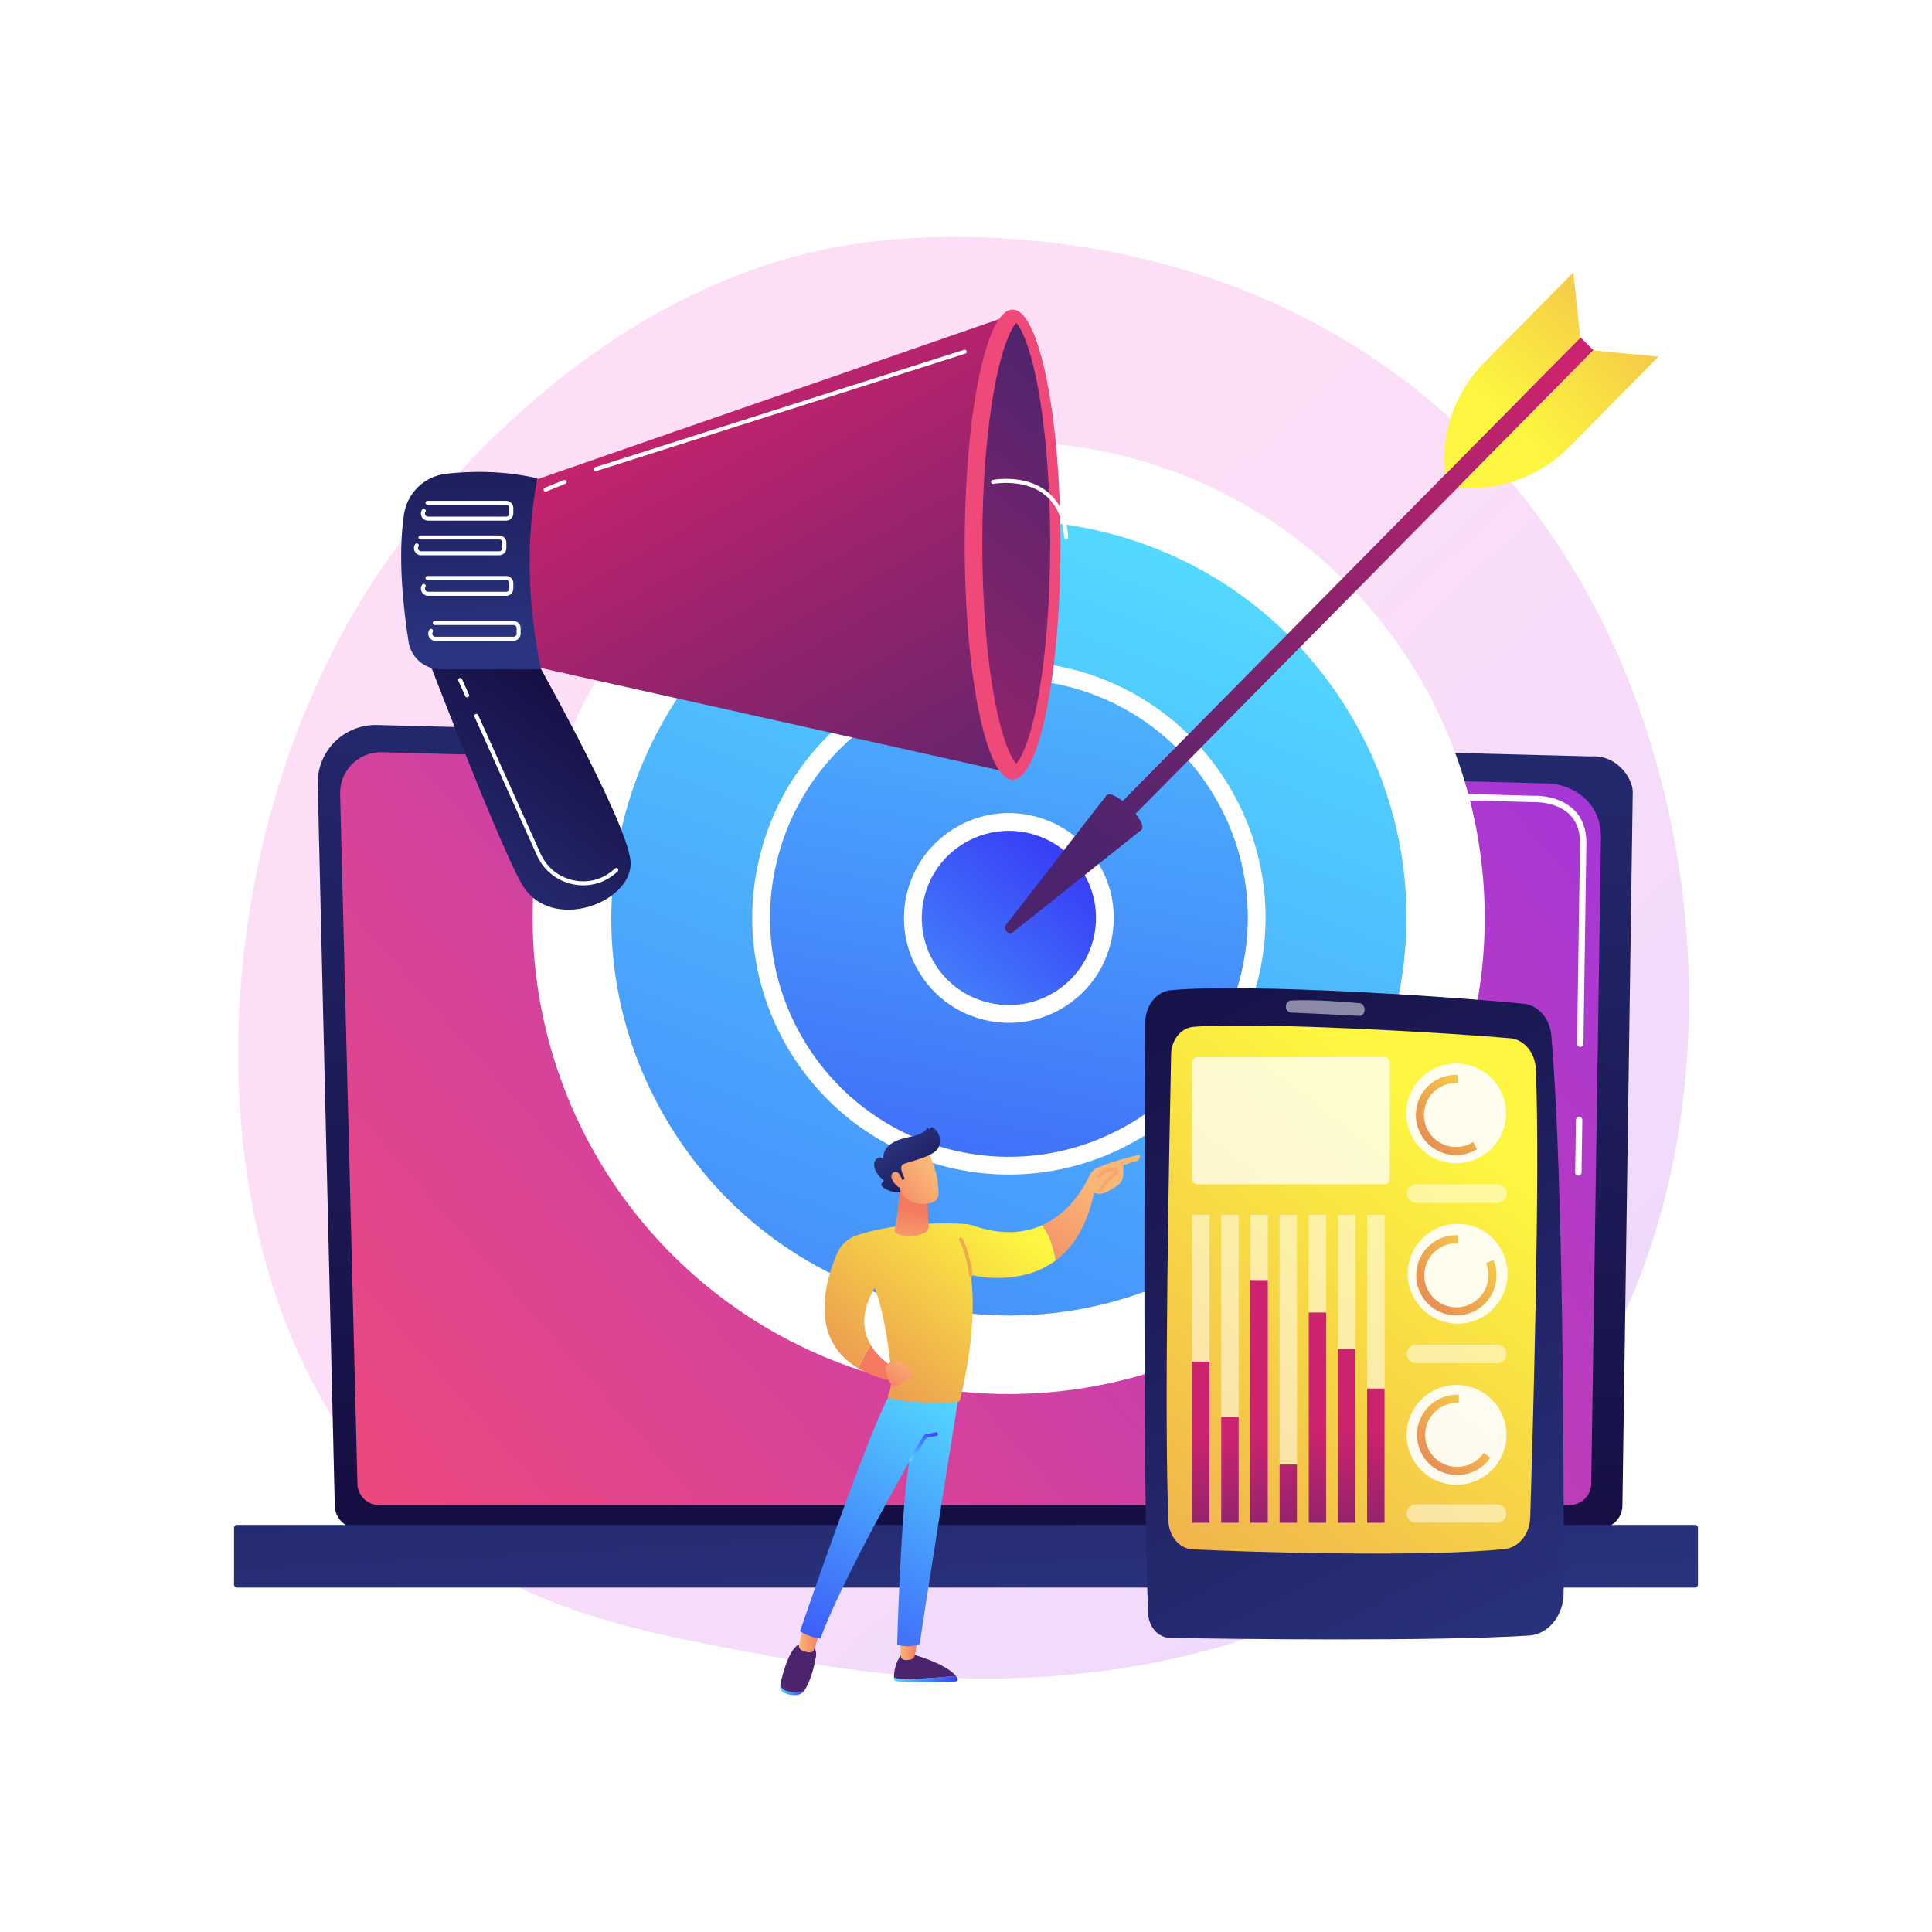 <?xml version="1.0" encoding="utf-8"?>
<svg xmlns="http://www.w3.org/2000/svg" style="enable-background:new 0 0 3710 3710;" version="1.1" viewBox="0 0 3710 3710" x="0px" y="0px">
<g id="Background">
	<g>
		<g>
			<rect height="3710" style="fill:#FFFFFF;" width="3710"/>
		</g>
	</g>
</g>
<g id="Illustration">
	<g>
		<linearGradient gradientUnits="userSpaceOnUse" id="SVGID_1_" x1="3498.106" x2="1533.655" y1="3674.788" y2="1583.598">
			<stop offset="0" style="stop-color:#B37CFF"/>
			<stop offset="1" style="stop-color:#F895E7"/>
		</linearGradient>
		<path d="M2908.281,2835.811c-72.52,74.751-137.407,118.692-187.088,151.864&#xA;			c-484.524,323.521-1038.388,230.275-1209.629,198.403c-276.276-51.421-509.491-87.696-709.865-268.725&#xA;			c-455.309-411.354-433.164-1269.469-85.252-1801.034c41.252-63.028,388.637-577.961,943.7-650.519&#xA;			c13.576-1.775,23.705-2.785,32.578-3.725c85.867-9.091,617.967-57.074,1051.841,306.426&#xA;			c62.107,52.033,162.055,145.888,254.74,289.032C3338.203,1580.931,3339.276,2391.558,2908.281,2835.811z" style="opacity:0.3;fill:url(#SVGID_1_);"/>
		<g>
			
				<linearGradient gradientUnits="userSpaceOnUse" id="SVGID_00000055680645620340343340000002800023831023434894_" x1="1938.138" x2="1825.58" y1="654.837" y2="2957.144">
				<stop offset="0" style="stop-color:#2B3582"/>
				<stop offset="1" style="stop-color:#150E42"/>
			</linearGradient>
			<path d="M642.849,2890.78&#xA;				c0,24.229,19.843,44.052,44.095,44.052h2384.455c24.252,0,44.095-19.823,44.095-44.052l19.841-1370.281&#xA;				c0-24.228-28.545-71.529-80.86-67.975l-2330.352-60.297c-30.429-0.787-59.851,10.925-81.399,32.403&#xA;				c-21.548,21.478-33.339,50.844-32.619,81.245L642.849,2890.78z" style="fill:url(#SVGID_00000055680645620340343340000002800023831023434894_);"/>
			
				<linearGradient gradientUnits="userSpaceOnUse" id="SVGID_00000104690206077287798490000002194055525992547473_" x1="2819.408" x2="765.433" y1="1329.984" y2="3133.327">
				<stop offset="0" style="stop-color:#A737D5"/>
				<stop offset="1" style="stop-color:#EF497A"/>
			</linearGradient>
			<path d="M686.381,2848.517&#xA;				c0,22.943,18.772,41.716,41.716,41.716h2285.798c22.944,0,41.716-18.773,41.716-41.716l18.723-1243.953&#xA;				c-2.205-74.858-67.834-101.763-107.618-100.174l-2233.431-59.919c-21.378-0.573-42.047,7.663-57.188,22.765&#xA;				c-15.141,15.102-23.469,35.771-22.932,57.15L686.381,2848.517z" style="fill:url(#SVGID_00000104690206077287798490000002194055525992547473_);"/>
			<g>
				<path d="M3030.912,2257.552c-0.031,0-0.061,0-0.092,0c-3.377-0.049-6.075-2.825-6.023-6.206l1.48-100.882&#xA;					c0.049-3.344,2.777-6.023,6.108-6.023c0.031,0,0.061,0,0.092,0c3.378,0.049,6.075,2.825,6.023,6.206l-1.48,100.882&#xA;					C3036.972,2254.874,3034.244,2257.552,3030.912,2257.552z" style="fill:#FFFFFF;"/>
				<path d="M3034.543,2010.338c-0.031,0-0.061,0-0.092,0c-3.378-0.049-6.075-2.831-6.023-6.206&#xA;					l5.672-386.382c-0.107-22.951-7.073-41.276-20.708-54.341c-25.452-24.385-65.862-23.14-67.564-23.06l-713.854-19.143&#xA;					c-3.375-0.085-6.038-2.899-5.947-6.273c0.088-3.375,2.682-6.249,6.276-5.944l713.429,19.143&#xA;					c4.439-0.262,47.463-1.007,76.116,26.447c16.119,15.445,24.354,36.723,24.476,63.231l-5.675,386.504&#xA;					C3040.603,2007.659,3037.875,2010.338,3034.543,2010.338z" style="fill:#FFFFFF;"/>
			</g>
			
				<linearGradient gradientUnits="userSpaceOnUse" id="SVGID_00000125579265064127177830000011759628123675614123_" x1="1866.52" x2="1794.509" y1="3195.737" y2="1899.535">
				<stop offset="0" style="stop-color:#2B3582"/>
				<stop offset="1" style="stop-color:#150E42"/>
			</linearGradient>
			<path d="M455.065,3048.582h2799.87&#xA;				c3.11,0,5.654-2.544,5.654-5.654v-109.09c0-3.109-2.544-5.654-5.654-5.654H455.065c-3.109,0-5.654,2.544-5.654,5.654v109.09&#xA;				C449.411,3046.038,451.955,3048.582,455.065,3048.582z" style="fill:url(#SVGID_00000125579265064127177830000011759628123675614123_);"/>
		</g>
		<g>
			<g>
				
					<ellipse cx="1937.341" cy="1762.725" rx="914.284" ry="914.285" style="fill:#FFFFFF;" transform="matrix(0.707 -0.707 0.707 0.707 -679.001 1886.197)"/>
				<g>
					
						<linearGradient gradientUnits="userSpaceOnUse" id="SVGID_00000068669943473011087600000009004142098804882872_" x1="2211.76" x2="1024.909" y1="1059.33" y2="4101.486">
						<stop offset="0" style="stop-color:#53D8FF"/>
						<stop offset="1" style="stop-color:#3840F7"/>
					</linearGradient>
					
						<circle cx="1937.341" cy="1762.726" r="780.307" style="fill:url(#SVGID_00000068669943473011087600000009004142098804882872_);"/>
					<path d="M1938.929,2560.359c-56.651,0-113.697-6.065-170.386-18.345&#xA;						c-208.155-45.089-386.293-168.536-501.599-347.607c-115.307-179.071-153.978-392.326-108.891-600.479&#xA;						c45.087-208.157,168.536-386.295,347.607-501.602c179.071-115.304,392.328-153.978,600.479-108.889&#xA;						c208.155,45.089,386.293,168.536,501.599,347.607c115.307,179.067,153.978,392.323,108.891,600.48&#xA;						c-45.087,208.156-168.536,386.295-347.607,501.602C2238.721,2517.029,2090.296,2560.359,1938.929,2560.359z M1935.822,999.21&#xA;						c-144.906,0-286.959,41.469-411.699,121.792c-171.411,110.375-289.579,280.893-332.738,480.146&#xA;						c-43.159,199.251-6.142,403.384,104.233,574.794c110.375,171.41,280.893,289.582,480.145,332.74&#xA;						c199.252,43.154,403.385,6.141,574.796-104.233c171.41-110.375,289.579-280.892,332.738-480.146&#xA;						c43.159-199.251,6.142-403.384-104.233-574.794c-110.373-171.411-280.893-289.582-480.145-332.739&#xA;						C2044.667,1005.019,1990.038,999.21,1935.822,999.21z" style="fill:#FFFFFF;"/>
				</g>
				<g>
					
						<linearGradient gradientUnits="userSpaceOnUse" id="SVGID_00000016058801796735517100000001135776760422519726_" x1="2119.21" x2="1723.592" y1="796.94" y2="2897.805">
						<stop offset="0" style="stop-color:#53D8FF"/>
						<stop offset="1" style="stop-color:#3840F7"/>
					</linearGradient>
					
						<circle cx="1937.341" cy="1762.725" r="475.712" style="fill:url(#SVGID_00000016058801796735517100000001135776760422519726_);"/>
					<path d="M1937.437,2255.547c-34.451,0-69.404-3.64-104.413-11.224&#xA;						c-265.552-57.522-434.799-320.363-377.279-585.915c27.863-128.639,104.153-238.728,214.819-309.985&#xA;						c110.664-71.261,242.453-95.151,371.094-67.294c128.638,27.864,238.726,104.153,309.985,214.818&#xA;						c71.259,110.664,95.157,242.458,67.294,371.097l0,0C2369,2097.585,2164.301,2255.547,1937.437,2255.547z M1936.426,1303.91&#xA;						c-87.078,0-172.44,24.919-247.399,73.186c-103.006,66.328-174.015,168.796-199.95,288.533&#xA;						c-53.539,247.174,103.993,491.82,351.167,545.362c247.179,53.532,491.823-103.997,545.36-351.167l16.666,3.61l-16.666-3.61&#xA;						c25.935-119.737,3.69-242.405-62.636-345.412c-66.326-103.004-168.796-174.015-288.531-199.95&#xA;						C2001.836,1307.4,1969.005,1303.91,1936.426,1303.91z" style="fill:#FFFFFF;"/>
				</g>
				<g>
					
						<linearGradient gradientUnits="userSpaceOnUse" id="SVGID_00000080172852926599039950000018111062939707674553_" x1="1511.579" x2="2034.437" y1="2266.235" y2="1647.899">
						<stop offset="0" style="stop-color:#53D8FF"/>
						<stop offset="1" style="stop-color:#3840F7"/>
					</linearGradient>
					
						<circle cx="1937.341" cy="1762.725" r="184.305" style="fill:url(#SVGID_00000080172852926599039950000018111062939707674553_);"/>
					<path d="M1937.743,1964.153c-14.306,0-28.713-1.532-43.029-4.633&#xA;						c-52.565-11.387-97.55-42.561-126.67-87.78c-29.117-45.222-38.883-99.074-27.497-151.64&#xA;						c11.385-52.566,42.56-97.552,87.78-126.671c45.221-29.119,99.072-38.884,151.64-27.497&#xA;						c52.564,11.387,97.55,42.561,126.669,87.78c29.117,45.222,38.883,99.074,27.497,151.64&#xA;						c-11.385,52.566-42.561,97.552-87.782,126.671C2013.448,1953.212,1975.968,1964.153,1937.743,1964.153z M1937.007,1595.417&#xA;						c-31.754,0-62.881,9.086-90.215,26.688c-37.562,24.187-63.455,61.552-72.913,105.216c-9.457,43.66-1.346,88.393,22.839,125.955&#xA;						c24.187,37.562,61.554,63.454,105.216,72.913c43.667,9.459,88.395,1.346,125.955-22.841&#xA;						c37.561-24.187,63.456-61.552,72.913-105.216l0,0c9.457-43.66,1.346-88.393-22.839-125.955&#xA;						c-24.186-37.562-61.554-63.454-105.215-72.913C1960.859,1596.689,1948.887,1595.417,1937.007,1595.417z" style="fill:#FFFFFF;"/>
				</g>
			</g>
			<g>
				
					<linearGradient gradientTransform="matrix(0.976 -0.218 0.218 0.976 414.819 -66.693)" gradientUnits="userSpaceOnUse" id="SVGID_00000079485111936137845380000015111948822727859131_" x1="2308.732" x2="1296.311" y1="1306.827" y2="2052.501">
					<stop offset="0" style="stop-color:#CB236D"/>
					<stop offset="1" style="stop-color:#4C246D"/>
				</linearGradient>
				<polygon points="3034.989,648.02 &#xA;					3059.783,672.506 2132.53,1611.405 2107.735,1586.919" style="fill:url(#SVGID_00000079485111936137845380000015111948822727859131_);"/>
				
					<linearGradient gradientTransform="matrix(0.976 -0.218 0.218 0.976 414.819 -66.693)" gradientUnits="userSpaceOnUse" id="SVGID_00000183943118840208122350000016750186718436023714_" x1="2286.224" x2="1273.804" y1="1276.268" y2="2021.941">
					<stop offset="0" style="stop-color:#CB236D"/>
					<stop offset="1" style="stop-color:#4C246D"/>
				</linearGradient>
				<path d="M2124.816,1527.355&#xA;					c14.048-14.225,81.107,52.003,67.059,66.227l-245.964,195.862c-9.087,7.236-20.994-4.523-13.871-13.7L2124.816,1527.355z" style="fill:url(#SVGID_00000183943118840208122350000016750186718436023714_);"/>
				
					<linearGradient gradientTransform="matrix(-0.712 -0.703 0.703 -0.712 132.318 4193.967)" gradientUnits="userSpaceOnUse" id="SVGID_00000152260353237847520640000013138222765347454610_" x1="353.88" x2="237.737" y1="4355.264" y2="5601.166">
					<stop offset="0" style="stop-color:#FDF53F"/>
					<stop offset="1" style="stop-color:#D93C65"/>
				</linearGradient>
				<path d="M3059.254,673.042l125.606,11.693&#xA;					l-171.25,173.401c-56.109,56.813-134.742,85.464-214.248,78.062l0,0L3059.254,673.042z" style="fill:url(#SVGID_00000152260353237847520640000013138222765347454610_);"/>
				
					<linearGradient gradientTransform="matrix(0.712 0.703 0.703 -0.712 -360.56 3707.516)" gradientUnits="userSpaceOnUse" id="SVGID_00000064345252846554225030000001046287155548117632_" x1="228.271" x2="112.129" y1="4355.498" y2="5601.392">
					<stop offset="0" style="stop-color:#FDF53F"/>
					<stop offset="1" style="stop-color:#D93C65"/>
				</linearGradient>
				<path d="M3034.459,648.556l-13.26-125.45&#xA;					l-171.25,173.401c-56.109,56.813-83.775,135.798-75.382,215.205l0,0L3034.459,648.556z" style="fill:url(#SVGID_00000064345252846554225030000001046287155548117632_);"/>
			</g>
		</g>
		<g>
			<g>
				
					<linearGradient gradientUnits="userSpaceOnUse" id="SVGID_00000064317402670208228370000008301782222683740803_" x1="772.849" x2="1101.964" y1="1763.236" y2="1321.742">
					<stop offset="0" style="stop-color:#2B3582"/>
					<stop offset="1" style="stop-color:#150E42"/>
				</linearGradient>
				<path d="M803.946,1218.057&#xA;					c0,0,150.617,397.225,198.202,479.859c55.237,95.922,216.558,34.798,208.531-45.478s-196.507-412.084-196.507-412.084&#xA;					L803.946,1218.057z" style="fill:url(#SVGID_00000064317402670208228370000008301782222683740803_);"/>
				
					<linearGradient gradientUnits="userSpaceOnUse" id="SVGID_00000034071611500322347440000014886568786508266640_" x1="1327.114" x2="1926.176" y1="695.562" y2="1762.507">
					<stop offset="0" style="stop-color:#CB236D"/>
					<stop offset="1" style="stop-color:#4C246D"/>
				</linearGradient>
				<polygon points="1007.456,928.699 &#xA;					1943.594,604.125 1933.763,1482.473 981.873,1270.083" style="fill:url(#SVGID_00000034071611500322347440000014886568786508266640_);"/>
				
					<linearGradient gradientUnits="userSpaceOnUse" id="SVGID_00000090976825965777804770000012933234892083076240_" x1="3259.942" x2="2599.756" y1="580.195" y2="813.89">
					<stop offset="0" style="stop-color:#A737D5"/>
					<stop offset="1" style="stop-color:#EF497A"/>
				</linearGradient>
				
					<ellipse cx="1944.476" cy="1045.848" rx="91.972" ry="451.389" style="fill:url(#SVGID_00000090976825965777804770000012933234892083076240_);"/>
				
					<linearGradient gradientUnits="userSpaceOnUse" id="SVGID_00000039839779606386361830000015479331225534428325_" x1="1355.834" x2="2175.028" y1="1787.072" y2="764.118">
					<stop offset="0" style="stop-color:#CB236D"/>
					<stop offset="1" style="stop-color:#4C246D"/>
				</linearGradient>
				<path d="M1951.457,1466.368&#xA;					c-8.312-8.455-26.422-41.068-41.946-125.404c-15.005-81.502-23.267-187.215-23.267-297.665&#xA;					c0-110.451,8.262-216.163,23.267-297.665c15.525-84.337,33.634-116.95,41.946-125.405c8.313,8.455,26.422,41.069,41.946,125.405&#xA;					c15.005,81.502,23.268,187.214,23.268,297.665c0,110.45-8.263,216.163-23.268,297.665&#xA;					C1977.879,1425.3,1959.769,1457.913,1951.457,1466.368z" style="fill:url(#SVGID_00000039839779606386361830000015479331225534428325_);"/>
				<g>
					<defs>
						<path d="M1951.457,1466.368&#xA;							c-8.312-8.455-26.422-41.068-41.946-125.404c-15.005-81.502-23.267-187.215-23.267-297.665&#xA;							c0-110.451,8.262-216.163,23.267-297.665c15.525-84.337,33.634-116.95,41.946-125.405&#xA;							c8.313,8.455,26.422,41.069,41.946,125.405c15.005,81.502,133.405,187.214,133.405,297.665&#xA;							c0,110.45-118.4,216.163-133.405,297.665C1977.879,1425.3,1959.769,1457.913,1951.457,1466.368z" id="SVGID_00000076587610008985273950000010228814385030699921_"/>
					</defs>
					<clipPath id="SVGID_00000036230895781110965270000018347635788608372919_">
						
					</clipPath>
					
						<linearGradient gradientUnits="userSpaceOnUse" id="SVGID_00000075849355651857208140000002650959556624578473_" x1="2162.328" x2="1675.513" y1="911.922" y2="1196.221">
						<stop offset="0" style="stop-color:#2B3582"/>
						<stop offset="1" style="stop-color:#150E42"/>
					</linearGradient>
					
						<path d="M2069.34,1039.938c0,76.696-41.316,138.871-123.09,138.871c-81.774,0-148.065-62.175-148.065-138.871&#xA;						c0-76.696,66.291-138.87,148.065-138.87C2028.024,901.067,2069.34,963.242,2069.34,1039.938z" style="clip-path:url(#SVGID_00000036230895781110965270000018347635788608372919_);fill:url(#SVGID_00000075849355651857208140000002650959556624578473_);"/>
				</g>
				
					<linearGradient gradientUnits="userSpaceOnUse" id="SVGID_00000114038637818991586030000016238210867625080991_" x1="911.445" x2="887.363" y1="1260.319" y2="654.265">
					<stop offset="0" style="stop-color:#2B3582"/>
					<stop offset="1" style="stop-color:#150E42"/>
				</linearGradient>
				<path d="M856.472,909.818&#xA;					c44.038-5.114,107.186-6.955,175.464,8.682c-22.495,117.508-19.1,239.986,6.916,366.808l-192.579,0&#xA;					c-30.704,0-56.885-22.302-61.673-52.63c-9.598-60.791-21.331-162.966-8.82-245.028&#xA;					C782.059,946.467,815.09,914.623,856.472,909.818z" style="fill:url(#SVGID_00000114038637818991586030000016238210867625080991_);"/>
				<path d="M972.048,999.815H822.006c-5.093,0-9.586-2.67-12.02-7.144&#xA;					c-2.433-4.474-2.234-9.698,0.533-13.973c1.158-1.788,3.547-2.291,5.335-1.143c1.789,1.158,2.301,3.547,1.143,5.338&#xA;					c-1.206,1.864-1.292,4.14-0.232,6.091c1.061,1.949,3.022,3.115,5.242,3.115h150.042c3.29,0,5.967-2.675,5.967-5.966v-10.678&#xA;					c0-3.291-2.676-5.966-5.967-5.966H820.893c-2.131,0-3.858-1.728-3.858-3.858c0-2.13,1.727-3.858,3.858-3.858h151.155&#xA;					c7.545,0,13.683,6.139,13.683,13.682v10.678C985.731,993.676,979.593,999.815,972.048,999.815z" style="fill:#FFFFFF;"/>
				<path d="M958.669,1066.265H808.627c-5.093,0-9.587-2.67-12.021-7.143&#xA;					c-2.433-4.474-2.234-9.698,0.533-13.973c1.158-1.786,3.548-2.291,5.335-1.143c1.788,1.158,2.301,3.547,1.143,5.338&#xA;					c-1.206,1.864-1.292,4.14-0.232,6.091c1.061,1.949,3.022,3.115,5.242,3.115h150.042c3.29,0,5.967-2.675,5.967-5.965v-10.675&#xA;					c0-3.291-2.677-5.968-5.967-5.968H807.514c-2.131,0-3.858-1.728-3.858-3.858c0-2.13,1.727-3.858,3.858-3.858h151.155&#xA;					c7.545,0,13.683,6.139,13.683,13.684v10.675C972.352,1060.126,966.214,1066.265,958.669,1066.265z" style="fill:#FFFFFF;"/>
				<path d="M1143.483,904.925c-1.635,0-3.152-1.047-3.675-2.688c-0.647-2.032,0.476-4.2,2.505-4.848&#xA;					l709.02-225.623c2.029-0.645,4.2,0.477,4.846,2.507c0.647,2.032-0.476,4.2-2.505,4.848l-709.02,225.623&#xA;					C1144.266,904.867,1143.871,904.925,1143.483,904.925z" style="fill:#FFFFFF;"/>
				<path d="M1047.604,944.12c-1.521,0-2.961-0.904-3.573-2.399c-0.806-1.972,0.139-4.225,2.112-5.031&#xA;					l36.491-14.915c1.97-0.811,4.225,0.141,5.031,2.112s-0.139,4.225-2.112,5.031l-36.491,14.915&#xA;					C1048.585,944.029,1048.09,944.12,1047.604,944.12z" style="fill:#FFFFFF;"/>
				<path d="M972.048,1144.089H822.006c-5.093,0-9.585-2.67-12.019-7.144&#xA;					c-2.434-4.474-2.236-9.698,0.531-13.973c1.158-1.791,3.547-2.296,5.335-1.145c1.789,1.158,2.301,3.547,1.143,5.335&#xA;					c-1.207,1.866-1.294,4.145-0.231,6.096c1.061,1.949,3.02,3.115,5.241,3.115h150.042c3.29,0,5.967-2.678,5.967-5.968v-10.675&#xA;					c0-3.291-2.676-5.966-5.967-5.966H820.893c-2.131,0-3.858-1.728-3.858-3.858c0-2.13,1.727-3.858,3.858-3.858h151.155&#xA;					c7.545,0,13.683,6.139,13.683,13.682v10.675C985.731,1137.95,979.593,1144.089,972.048,1144.089z" style="fill:#FFFFFF;"/>
				<path d="M986.096,1230.471H836.055c-5.093,0-9.585-2.67-12.019-7.144&#xA;					c-2.434-4.473-2.235-9.698,0.531-13.973c1.159-1.791,3.548-2.296,5.335-1.145c1.788,1.158,2.301,3.547,1.143,5.335&#xA;					c-1.207,1.866-1.294,4.145-0.231,6.096c1.061,1.949,3.021,3.115,5.241,3.115h150.042c3.291,0,5.967-2.675,5.967-5.966v-10.678&#xA;					c0-3.291-2.677-5.966-5.967-5.966H834.942c-2.131,0-3.858-1.728-3.858-3.858c0-2.13,1.727-3.858,3.858-3.858h151.155&#xA;					c7.546,0,13.684,6.139,13.684,13.682v10.678C999.78,1224.332,993.642,1230.471,986.096,1230.471z" style="fill:#FFFFFF;"/>
				<path d="M1120.103,1700.13c-6.914,0-13.902-0.746-20.873-2.266&#xA;					c-30.505-6.646-55.339-26.761-68.135-55.187L911.22,1376.361c-0.875-1.942-0.009-4.225,1.934-5.102&#xA;					c1.943-0.876,4.227-0.005,5.102,1.937l119.875,266.315c11.782,26.171,34.651,44.693,62.742,50.812&#xA;					c27.609,6.021,55.545-1.125,76.652-19.597c1.132-0.99,2.268-2.007,3.41-3.049c1.573-1.437,4.013-1.329,5.451,0.246&#xA;					c1.437,1.572,1.327,4.014-0.246,5.451c-1.184,1.083-2.361,2.135-3.534,3.16&#xA;					C1164.973,1691.961,1142.961,1700.13,1120.103,1700.13z" style="fill:#FFFFFF;"/>
				<path d="M897.016,1339.259c-1.472,0-2.877-0.847-3.52-2.273l-13.373-29.71&#xA;					c-0.876-1.942-0.009-4.225,1.934-5.102c1.942-0.874,4.228-0.005,5.102,1.934l13.373,29.708c0.876,1.944,0.009,4.227-1.934,5.104&#xA;					C898.083,1339.151,897.544,1339.259,897.016,1339.259z" style="fill:#FFFFFF;"/>
				<path d="M2047.42,1035.94c-2.007,0-3.7-1.552-3.844-3.584c-2.666-37.58-15.692-65.597-38.714-83.272&#xA;					c-39.813-30.567-96.621-20.062-97.192-19.949c-2.104,0.399-4.114-0.965-4.518-3.057c-0.404-2.092,0.966-4.117,3.058-4.519&#xA;					c2.462-0.475,60.814-11.25,103.351,21.403c24.848,19.077,38.882,48.971,41.71,88.846c0.151,2.125-1.449,3.971-3.576,4.122&#xA;					C2047.604,1035.937,2047.512,1035.94,2047.42,1035.94z" style="fill:#FFFFFF;"/>
			</g>
		</g>
		<g>
			<g>
				
					<linearGradient gradientTransform="matrix(1 -0.015 0.015 1 -44.334 10.135)" gradientUnits="userSpaceOnUse" id="SVGID_00000042719330761913543680000018346094959408279199_" x1="2972.697" x2="2206.831" y1="3329.877" y2="1780.741">
					<stop offset="0" style="stop-color:#2B3582"/>
					<stop offset="1" style="stop-color:#150E42"/>
				</linearGradient>
				<path d="M2199.145,1963.698&#xA;					c-1.236,200.055-4.627,890.106,5.604,1134.467c1.084,25.888,19.142,46.409,41.292,46.924&#xA;					c109.554,2.548,511.097,7.148,690.055-4.329c37.275-2.392,66.406-38.184,66.525-81.861&#xA;					c0.572-209.973-0.08-800.511-23.654-1070.687c-2.826-32.372-24.955-57.852-52.665-60.673&#xA;					c-119.449-12.165-523.073-40.226-677.62-26.158C2220.812,1903.918,2199.348,1930.984,2199.145,1963.698z" style="fill:url(#SVGID_00000042719330761913543680000018346094959408279199_);"/>
				
					<linearGradient gradientTransform="matrix(1 -0.015 0.015 1 -44.334 10.135)" gradientUnits="userSpaceOnUse" id="SVGID_00000096748883947554073110000006190983020414743710_" x1="2811.05" x2="1152.99" y1="2230.633" y2="4351.701">
					<stop offset="0" style="stop-color:#FDF53F"/>
					<stop offset="1" style="stop-color:#D93C65"/>
				</linearGradient>
				<path d="M2248.92,2024.324&#xA;					c-3.47,161.51-13.999,698.804-5.12,897.293c1.298,29.011,21.205,52.187,46.014,53.511&#xA;					c102.144,5.455,450.51,15.633,599.966-0.635c26.912-2.929,47.677-28.743,48.657-60.348&#xA;					c5.114-164.798,19.385-665.161,10.782-861.428c-1.372-31.31-22.497-56.58-49.222-58.982&#xA;					c-110.566-9.938-480.911-31.975-607.972-21.947C2268.174,1973.669,2249.522,1996.362,2248.92,2024.324z" style="fill:url(#SVGID_00000096748883947554073110000006190983020414743710_);"/>
				<path d="M2469.34,1933.022L2469.34,1933.022c0.092,6.137,4.256,11.137,9.5,11.379&#xA;					c25.885,1.197,98.802,4.585,131.394,6.308c6.426,0.339,11.363-6.488,10.034-13.855l-0.227-1.257&#xA;					c-0.905-5.029-4.536-8.768-8.913-9.17c-22.043-2.03-88.547-7.574-132.517-5.077&#xA;					C2473.327,1921.65,2469.247,1926.835,2469.34,1933.022z" style="opacity:0.5;fill:#FFFFFF;"/>
			</g>
			<g>
				<g>
					<g style="opacity:0.53;">
						<rect height="591.503" style="fill:#FFFFFF;" width="33.535" x="2289.02" y="2332.741"/>
						<rect height="591.503" style="fill:#FFFFFF;" width="33.535" x="2345.054" y="2332.741"/>
						<rect height="591.503" style="fill:#FFFFFF;" width="33.535" x="2401.088" y="2332.741"/>
						<rect height="591.503" style="fill:#FFFFFF;" width="33.535" x="2457.123" y="2332.741"/>
						<rect height="591.503" style="fill:#FFFFFF;" width="33.535" x="2513.157" y="2332.741"/>
						<rect height="591.503" style="fill:#FFFFFF;" width="33.535" x="2569.191" y="2332.741"/>
						<rect height="591.503" style="fill:#FFFFFF;" width="33.535" x="2625.226" y="2332.741"/>
					</g>
					
						<linearGradient gradientUnits="userSpaceOnUse" id="SVGID_00000150094353215794621360000001468908059838100113_" x1="2305.681" x2="2309.489" y1="2758.478" y2="3150.671">
						<stop offset="0" style="stop-color:#CB236D"/>
						<stop offset="1" style="stop-color:#4C246D"/>
					</linearGradient>
					
						<rect height="309.556" style="fill:url(#SVGID_00000150094353215794621360000001468908059838100113_);" width="33.535" x="2289.02" y="2614.688"/>
					
						<linearGradient gradientUnits="userSpaceOnUse" id="SVGID_00000174581852005471548780000001347999656493883289_" x1="2361.189" x2="2364.995" y1="2757.499" y2="3149.483">
						<stop offset="0" style="stop-color:#CB236D"/>
						<stop offset="1" style="stop-color:#4C246D"/>
					</linearGradient>
					
						<rect height="203.167" style="fill:url(#SVGID_00000174581852005471548780000001347999656493883289_);" width="33.535" x="2345.054" y="2721.077"/>
					
						<linearGradient gradientUnits="userSpaceOnUse" id="SVGID_00000150819174905541627000000009654190577221944753_" x1="2418.488" x2="2422.297" y1="2756.266" y2="3148.595">
						<stop offset="0" style="stop-color:#CB236D"/>
						<stop offset="1" style="stop-color:#4C246D"/>
					</linearGradient>
					
						<rect height="466.101" style="fill:url(#SVGID_00000150819174905541627000000009654190577221944753_);" width="33.535" x="2401.088" y="2458.143"/>
					
						<linearGradient gradientUnits="userSpaceOnUse" id="SVGID_00000045587827246743036190000004852125108516228491_" x1="2472.796" x2="2476.598" y1="2755.571" y2="3147.059">
						<stop offset="0" style="stop-color:#CB236D"/>
						<stop offset="1" style="stop-color:#4C246D"/>
					</linearGradient>
					
						<rect height="111.975" style="fill:url(#SVGID_00000045587827246743036190000004852125108516228491_);" width="33.535" x="2457.123" y="2812.269"/>
					
						<linearGradient gradientUnits="userSpaceOnUse" id="SVGID_00000080189069166173950960000005973190088285586843_" x1="2530.234" x2="2534.043" y1="2754.138" y2="3146.426">
						<stop offset="0" style="stop-color:#CB236D"/>
						<stop offset="1" style="stop-color:#4C246D"/>
					</linearGradient>
					
						<rect height="403.787" style="fill:url(#SVGID_00000080189069166173950960000005973190088285586843_);" width="33.535" x="2513.157" y="2520.457"/>
					
						<linearGradient gradientUnits="userSpaceOnUse" id="SVGID_00000109005323305980605630000002849327132184546463_" x1="2585.918" x2="2589.727" y1="2753.096" y2="3145.319">
						<stop offset="0" style="stop-color:#CB236D"/>
						<stop offset="1" style="stop-color:#4C246D"/>
					</linearGradient>
					
						<rect height="333.874" style="fill:url(#SVGID_00000109005323305980605630000002849327132184546463_);" width="33.535" x="2569.191" y="2590.37"/>
					
						<linearGradient gradientUnits="userSpaceOnUse" id="SVGID_00000065791325214017447780000015869020661478930876_" x1="2641.574" x2="2645.381" y1="2752.074" y2="3144.189">
						<stop offset="0" style="stop-color:#CB236D"/>
						<stop offset="1" style="stop-color:#4C246D"/>
					</linearGradient>
					
						<rect height="257.881" style="fill:url(#SVGID_00000065791325214017447780000015869020661478930876_);" width="33.535" x="2625.226" y="2666.363"/>
				</g>
				<g>
					<g>
						
							<ellipse cx="2796.621" cy="2445.843" rx="95.807" ry="95.807" style="opacity:0.91;fill:#FFFFFF;" transform="matrix(0.083 -0.997 0.997 0.083 128.445 5031.2)"/>
						
							<linearGradient gradientUnits="userSpaceOnUse" id="SVGID_00000057857635269243537400000004342953932877941691_" x1="2927.095" x2="2593.065" y1="2325.155" y2="2642.159">
							<stop offset="0" style="stop-color:#FDF53F"/>
							<stop offset="1" style="stop-color:#D93C65"/>
						</linearGradient>
						<path d="M2853.549,2425.594&#xA;							c2.965,7.211,4.612,15.104,4.612,23.384c0,33.988-27.552,61.54-61.54,61.54c-33.988,0-61.54-27.552-61.54-61.54&#xA;							c0-33.987,27.552-61.54,61.54-61.54c1.041,0,2.076,0.028,3.104,0.078v-15.6c-1.03-0.041-2.064-0.067-3.104-0.067&#xA;							c-42.597,0-77.128,34.531-77.128,77.128c0,42.597,34.531,77.128,77.128,77.128c42.597,0,77.128-34.531,77.128-77.128&#xA;							c0-10.489-2.097-20.486-5.889-29.602L2853.549,2425.594z" style="fill:url(#SVGID_00000057857635269243537400000004342953932877941691_);"/>
						<path d="M2875.368,2582.233h-156.126c-9.8,0-17.744,7.945-17.744,17.744&#xA;							c0,9.8,7.944,17.743,17.744,17.743h156.126c9.799,0,17.744-7.944,17.744-17.743&#xA;							C2893.113,2590.178,2885.167,2582.233,2875.368,2582.233z" style="opacity:0.5;fill:#FFFFFF;"/>
					</g>
					<g>
						<circle cx="2796.21" cy="2137.911" r="95.807" style="opacity:0.91;fill:#FFFFFF;"/>
						
							<linearGradient gradientUnits="userSpaceOnUse" id="SVGID_00000079448160718610290490000001739081778546496675_" x1="2904.968" x2="2608.448" y1="2036.499" y2="2317.906">
							<stop offset="0" style="stop-color:#FDF53F"/>
							<stop offset="1" style="stop-color:#D93C65"/>
						</linearGradient>
						<path d="M2828.778,2193.113&#xA;							c-9.494,5.992-20.733,9.473-32.79,9.473c-33.987,0-61.539-27.552-61.539-61.54c0-33.987,27.552-61.54,61.539-61.54&#xA;							c1.041,0,2.076,0.028,3.104,0.079v-15.6c-1.03-0.041-2.064-0.067-3.104-0.067c-42.597,0-77.128,34.531-77.128,77.128&#xA;							c0,42.597,34.531,77.128,77.128,77.128c14.867,0,28.748-4.21,40.524-11.497L2828.778,2193.113z" style="fill:url(#SVGID_00000079448160718610290490000001739081778546496675_);"/>
						<path d="M2875.779,2274.302h-156.127c-9.799,0-17.743,7.944-17.743,17.744&#xA;							c0,9.8,7.944,17.743,17.743,17.743h156.127c9.8,0,17.744-7.944,17.744-17.743&#xA;							C2893.523,2282.246,2885.579,2274.302,2875.779,2274.302z" style="opacity:0.5;fill:#FFFFFF;"/>
					</g>
					<g>
						<circle cx="2796.963" cy="2755.343" r="95.807" style="opacity:0.91;fill:#FFFFFF;"/>
						
							<linearGradient gradientUnits="userSpaceOnUse" id="SVGID_00000123423100856869361170000001171990864878417572_" x1="2907.786" x2="2611.265" y1="2651.384" y2="2932.791">
							<stop offset="0" style="stop-color:#FDF53F"/>
							<stop offset="1" style="stop-color:#D93C65"/>
						</linearGradient>
						<path d="M2849.14,2789.943&#xA;							c-11.076,16.26-29.736,26.94-50.893,26.94c-33.988,0-61.54-27.552-61.54-61.54c0-33.987,27.552-61.54,61.54-61.54&#xA;							c1.041,0,2.076,0.028,3.104,0.078v-15.6c-1.03-0.041-2.064-0.067-3.104-0.067c-42.597,0-77.128,34.532-77.128,77.128&#xA;							s34.532,77.128,77.128,77.128c26.351,0,49.612-13.219,63.525-33.383L2849.14,2789.943z" style="fill:url(#SVGID_00000123423100856869361170000001171990864878417572_);"/>
						<path d="M2718.9,2924.085h156.127c9.799,0,17.743-7.944,17.743-17.744&#xA;							c0-9.8-7.944-17.744-17.743-17.744H2718.9c-9.8,0-17.744,7.945-17.744,17.744&#xA;							C2701.156,2916.141,2709.101,2924.085,2718.9,2924.085z" style="opacity:0.5;fill:#FFFFFF;"/>
					</g>
				</g>
				<path d="M2658.513,2274.302h-359.138c-5.719,0-10.355-4.636-10.355-10.355v-223.56&#xA;					c0-5.719,4.636-10.355,10.355-10.355h359.138c5.719,0,10.355,4.636,10.355,10.355v223.56&#xA;					C2668.868,2269.665,2664.232,2274.302,2658.513,2274.302z" style="opacity:0.75;fill:#FFFFFF;"/>
			</g>
		</g>
		<g>
			
				<linearGradient gradientUnits="userSpaceOnUse" id="SVGID_00000154395632325665601620000001523880640573453752_" x1="1832.885" x2="1761.508" y1="2483.992" y2="2591.058">
				<stop offset="0" style="stop-color:#F9B776"/>
				<stop offset="1" style="stop-color:#F47960"/>
			</linearGradient>
			<path d="M1733.24,2656.151l78.85,0.975&#xA;				l-27.596-25.976c-6.859-6.456-17.329-7.502-25.247-2.367c-4.636,3.007-9.663,7.089-14.019,12.493&#xA;				c0,0-49.186-17.975-73.031-58.193c-7.426,11.031-16.11,26.047-23.634,44.727&#xA;				C1669.939,2640.359,1697.647,2650.226,1733.24,2656.151z" style="fill:url(#SVGID_00000154395632325665601620000001523880640573453752_);"/>
			
				<linearGradient gradientUnits="userSpaceOnUse" id="SVGID_00000129181772265431312840000000270318262718111379_" x1="1716.704" x2="1839.241" y1="3224.392" y2="3224.392">
				<stop offset="0" style="stop-color:#53D8FF"/>
				<stop offset="1" style="stop-color:#3840F7"/>
			</linearGradient>
			<path d="M1835.78,3218.465&#xA;				c-20.992,1.815-57.424,4.762-86.146,6.027c-17.265,0.76-27.205-0.931-32.93-3.222c0.01,0.645,0.028,1.255,0.054,1.822&#xA;				c0.136,3.022,2.592,5.44,5.644,5.61c54.271,3.03,97.433,1.048,112.799,0.114c3.177-0.194,5.071-3.646,3.446-6.355&#xA;				C1837.834,3221.104,1836.849,3219.777,1835.78,3218.465z" style="fill:url(#SVGID_00000129181772265431312840000000270318262718111379_);"/>
			
				<linearGradient gradientUnits="userSpaceOnUse" id="SVGID_00000177455943912673324170000014910190186827392900_" x1="1838.833" x2="1810.936" y1="3019.391" y2="3106.019">
				<stop offset="0" style="stop-color:#CB236D"/>
				<stop offset="1" style="stop-color:#4C246D"/>
			</linearGradient>
			<path d="M1749.634,3224.492&#xA;				c28.722-1.264,65.154-4.212,86.146-6.027c-20.638-25.321-86.146-42.387-86.146-42.387h-18.502&#xA;				c-12.725,18.343-14.568,35.806-14.428,45.191C1722.429,3223.561,1732.369,3225.251,1749.634,3224.492z" style="fill:url(#SVGID_00000177455943912673324170000014910190186827392900_);"/>
			
				<linearGradient gradientUnits="userSpaceOnUse" id="SVGID_00000086669993629603193160000004957412389513219224_" x1="1728.017" x2="1762.534" y1="3166.848" y2="3166.848">
				<stop offset="0" style="stop-color:#F9B776"/>
				<stop offset="1" style="stop-color:#F47960"/>
			</linearGradient>
			<path d="M1728.017,3145.873l1.731,34.261&#xA;				c0.188,3.71,2.965,6.828,6.68,7.359c3.697,0.529,8.648,0.596,13.898-1.152c3.23-1.075,5.628-3.797,6.223-7.116l5.983-33.352&#xA;				H1728.017z" style="fill:url(#SVGID_00000086669993629603193160000004957412389513219224_);"/>
			<g>
				
					<linearGradient gradientUnits="userSpaceOnUse" id="SVGID_00000034057149153994153940000018136300652873599930_" x1="1497.994" x2="1544.952" y1="3245.023" y2="3245.023">
					<stop offset="0" style="stop-color:#53D8FF"/>
					<stop offset="1" style="stop-color:#3840F7"/>
				</linearGradient>
				<path d="M1513.285,3247.916&#xA;					c-9.103-1.478-13.222-6.984-14.949-12.87c-0.011,0.053-0.023,0.106-0.034,0.159c-1.339,6.209,1.766,12.644,7.973,15.704&#xA;					c7.503,3.699,15.706,4.329,22.074,4.023c6.833-0.327,13.104-3.619,16.552-8.888l0.052-0.079&#xA;					C1538.094,3249.916,1528.467,3250.382,1513.285,3247.916z" style="fill:url(#SVGID_00000034057149153994153940000018136300652873599930_);"/>
				
					<linearGradient gradientUnits="userSpaceOnUse" id="SVGID_00000001660380769571118130000005161815849977787304_" x1="1616.924" x2="1589.027" y1="2947.928" y2="3034.557">
					<stop offset="0" style="stop-color:#CB236D"/>
					<stop offset="1" style="stop-color:#4C246D"/>
				</linearGradient>
				<path d="M1556.206,3156.429h-15.257&#xA;					c-23.241-0.553-37.835,56.517-42.612,78.617c1.727,5.886,5.846,11.392,14.949,12.87c15.182,2.465,24.808,2,31.667-1.951&#xA;					c12.556-19.236,18.78-47.41,21.773-63.852C1570.128,3163.414,1556.206,3156.429,1556.206,3156.429z" style="fill:url(#SVGID_00000001660380769571118130000005161815849977787304_);"/>
			</g>
			
				<linearGradient gradientUnits="userSpaceOnUse" id="SVGID_00000090976583277722469450000002629331798122500762_" x1="1534.162" x2="1575.412" y1="3148.849" y2="3148.849">
				<stop offset="0" style="stop-color:#F9B776"/>
				<stop offset="1" style="stop-color:#F47960"/>
			</linearGradient>
			<path d="M1542.909,3124.629l-8.472,33.697&#xA;				c-1.039,4.131,0.938,8.405,4.759,10.365c4.74,2.433,11.412,4.988,17.545,4.248c2.884-0.348,5.28-2.379,6.233-5.095l12.438-35.453&#xA;				L1542.909,3124.629z" style="fill:url(#SVGID_00000090976583277722469450000002629331798122500762_);"/>
			
				<linearGradient gradientUnits="userSpaceOnUse" id="SVGID_00000146489398891343285480000006786026780903522691_" x1="1867.815" x2="1515.634" y1="2703.711" y2="3280.616">
				<stop offset="0" style="stop-color:#53D8FF"/>
				<stop offset="1" style="stop-color:#3840F7"/>
			</linearGradient>
			<path d="M1840.949,2680.813&#xA;				c0,0-75.714,473.274-74.466,475.875c0,0-20.911,9.504-43.708,1.211c0,0,6.847-252.999,22.89-350.005&#xA;				c0,0-129.218,226.131-170.252,338.808c0,0-21.402-2.552-39.118-14.211c0,0,139.131-407.025,176.249-461.239L1840.949,2680.813z" style="fill:url(#SVGID_00000146489398891343285480000006786026780903522691_);"/>
			
				<linearGradient gradientUnits="userSpaceOnUse" id="SVGID_00000132089483303527470420000002472586698594452658_" x1="1756.635" x2="1789.859" y1="2811.075" y2="2745.93">
				<stop offset="0" style="stop-color:#53D8FF"/>
				<stop offset="1" style="stop-color:#3840F7"/>
			</linearGradient>
			<path d="M1748.686,2806.604&#xA;				c-0.618,0-1.244-0.167-1.807-0.52c-1.595-0.999-2.08-3.104-1.081-4.699l28.293-45.192c0.498-0.796,1.299-1.349,2.218-1.535&#xA;				l20.823-4.19c1.842-0.373,3.644,0.823,4.017,2.671c0.371,1.845-0.824,3.644-2.671,4.017l-19.384,3.9l-27.514,43.947&#xA;				C1750.932,2806.038,1749.822,2806.604,1748.686,2806.604z" style="fill:url(#SVGID_00000132089483303527470420000002472586698594452658_);"/>
			
				<linearGradient gradientUnits="userSpaceOnUse" id="SVGID_00000002377429402584869290000009170128276509028245_" x1="2101.536" x2="1938.163" y1="2279.963" y2="2492.507">
				<stop offset="0" style="stop-color:#F9B776"/>
				<stop offset="1" style="stop-color:#F47960"/>
			</linearGradient>
			<path d="M2188.394,2217.375&#xA;				c0,0-51.09,11.268-82.165,25.615c-6.171,2.849-11.094,7.832-13.898,13.973c-9.294,20.358-37.099,71.408-91.023,95.771&#xA;				c7.765,10.308,20.269,31.747,25.716,67.783c32.387-24.105,60.348-64.363,73.771-130.385c0,0,10.222,5.557,22.974-0.636&#xA;				c6.737-3.272,14.516-7.913,20.355-11.563c5.818-3.637,10.152-9.29,11.834-15.893c2.223-8.719,0.914-16.385,0.914-24.61&#xA;				l26.261-8.136C2183.135,2229.293,2191.029,2226.314,2188.394,2217.375z" style="fill:url(#SVGID_00000002377429402584869290000009170128276509028245_);"/>
			
				<linearGradient gradientUnits="userSpaceOnUse" id="SVGID_00000007418160201304655550000014375408171352779394_" x1="1907.729" x2="1362.288" y1="2329.751" y2="2976.199">
				<stop offset="0" style="stop-color:#FDF53F"/>
				<stop offset="1" style="stop-color:#D93C65"/>
			</linearGradient>
			<path d="M2027.025,2420.518&#xA;				c-5.447-36.036-17.951-57.475-25.716-67.783c-33.499,15.135-77.074,19.973-132.563,0.745c-5.115-1.772-10.45-2.81-15.86-3.127&#xA;				c-29.539-1.732-126.882-4.892-207.429,21.719c-16.952,5.601-30.682,18.132-37.758,34.37&#xA;				c-21.789,50.003-57.066,163.878,40.865,221.368c7.524-18.68,16.208-33.695,23.634-44.727&#xA;				c-15.771-26.601-20.442-62.934,7.544-110.248c20.407,55.103,29.98,135.504,31.981,171.086&#xA;				c0.659,11.715-1.397,23.407-5.993,34.224l-0.501,1.18c-0.984,2.314,0.37,4.974,2.845,5.53&#xA;				c55.131,12.384,112.472,9.02,129.603,7.604c3.058-0.253,5.599-2.441,6.3-5.397c26.809-112.961,26.87-190.016,20.306-238.726&#xA;				C1889.361,2453.943,1966.047,2465.902,2027.025,2420.518z" style="fill:url(#SVGID_00000007418160201304655550000014375408171352779394_);"/>
			<path d="M1864.389,2452.549c-1.684,0-3.149-1.249-3.375-2.964c-6.251-47.227-18.948-67.847-19.074-68.05&#xA;				c-1.002-1.592-0.528-3.697,1.063-4.703c1.592-0.996,3.692-0.533,4.699,1.052c0.553,0.869,13.597,21.869,20.073,70.808&#xA;				c0.248,1.865-1.066,3.58-2.932,3.827C1864.691,2452.539,1864.539,2452.549,1864.389,2452.549z" style="fill:#EEAA4E;"/>
			
				<linearGradient gradientUnits="userSpaceOnUse" id="SVGID_00000027602431401796393870000007331613835054164112_" x1="1737.382" x2="1755.255" y1="2417.334" y2="2323.499">
				<stop offset="0" style="stop-color:#F9B776"/>
				<stop offset="1" style="stop-color:#F47960"/>
			</linearGradient>
			<path d="M1728.337,2284.548&#xA;				c0,0-5.577,58.97-10.488,76.414c-0.745,2.646,0.405,5.437,2.809,6.811c8.334,4.762,28.324,12.529,55.667-0.871&#xA;				c4.43-2.171,7.093-6.789,6.886-11.675l-2.409-56.984L1728.337,2284.548z" style="fill:url(#SVGID_00000027602431401796393870000007331613835054164112_);"/>
			<g>
				
					<linearGradient gradientUnits="userSpaceOnUse" id="SVGID_00000004546708106104687610000014606199757810908302_" x1="1785.744" x2="1683.766" y1="2245.177" y2="2323.206">
					<stop offset="0" style="stop-color:#F9B776"/>
					<stop offset="1" style="stop-color:#F47960"/>
				</linearGradient>
				<path d="M1782.005,2209.107&#xA;					c0,0,17.838,40.979,19.036,62.487c1.198,21.508,5.833,35.464-19.036,39.795c-24.869,4.331-45.82-8.058-57.169-29.482&#xA;					c0,0-17.783-33.013-13.794-46.533C1715.031,2221.854,1782.005,2209.107,1782.005,2209.107z" style="fill:url(#SVGID_00000004546708106104687610000014606199757810908302_);"/>
				
					<linearGradient gradientUnits="userSpaceOnUse" id="SVGID_00000143591554272944175440000008699811481591262649_" x1="1713.956" x2="1808.933" y1="2183.395" y2="2305.677">
					<stop offset="0" style="stop-color:#2B3582"/>
					<stop offset="1" style="stop-color:#150E42"/>
				</linearGradient>
				<path d="M1733.334,2266.502l1.416-0.624&#xA;					c1.802-0.794,2.573-2.94,1.668-4.689c-3.507-6.776-10.344-22.303-1.512-25.925c11.382-4.668,56.468-13.862,66.195-29.86&#xA;					c9.349-15.375,1.065-35.222-11.384-40.868c-0.833-0.377-1.815-0.077-2.243,0.731l-1.037,1.963&#xA;					c-0.71,1.344-2.695,1.14-3.118-0.32l0,0c-0.406-1.401-2.27-1.674-3.043-0.436c-2.99,4.787-11.062,12.546-32.65,16.53&#xA;					c-30.68,5.662-50.965,18.078-51.469,39.279c-0.032,1.347-1.465,2.095-2.615,1.395c-2.266-1.381-5.891-2.029-10.735,2.045&#xA;					c-8.426,7.085-4.978,25.463,13.493,40.581c0.877,0.718,0.87,2.087-0.08,2.706c-3.349,2.18-8.341,7.367,4.594,14.281&#xA;					c13.378,7.152,23.369,6.565,27.216,5.93c0.957-0.158,1.574-1.084,1.365-2.032l-4.106-18.634c-0.233-1.054,0.57-2.053,1.65-2.053&#xA;					H1733.334z" style="fill:url(#SVGID_00000143591554272944175440000008699811481591262649_);"/>
				
					<linearGradient gradientUnits="userSpaceOnUse" id="SVGID_00000106839230838957527380000016154039057333104572_" x1="1773.096" x2="1671.117" y1="2228.645" y2="2306.674">
					<stop offset="0" style="stop-color:#F9B776"/>
					<stop offset="1" style="stop-color:#F47960"/>
				</linearGradient>
				<path d="M1734.106,2270.435&#xA;					c0,0-6.805-26.176-18.542-18.837c-11.736,7.339,6.09,29.33,15.526,30.309L1734.106,2270.435z" style="fill:url(#SVGID_00000106839230838957527380000016154039057333104572_);"/>
			</g>
			<path d="M2114.423,2285.219c-0.756,0-1.517-0.25-2.15-0.763c-1.462-1.189-1.684-3.337-0.494-4.799&#xA;				c1.947-2.395,19.222-23.514,26.013-27.354c2.914-1.648,3.474-2.857,3.579-3.304c0.033-0.14,0.042-0.296,0.025-0.469&#xA;				l-18.798,3.763l-11.179,9.599c-1.43,1.226-3.584,1.059-4.809-0.366c-1.227-1.429-1.063-3.584,0.366-4.809l11.857-10.178&#xA;				c0.445-0.38,0.978-0.643,1.552-0.756l22.303-4.466c1.354-0.28,2.731,0.3,3.497,1.439c1.803,2.674,2.416,5.302,1.823,7.813&#xA;				c-0.696,2.948-2.939,5.459-6.861,7.674c-4.27,2.411-17.034,17.056-24.077,25.719&#xA;				C2116.396,2284.789,2115.414,2285.219,2114.423,2285.219z" style="fill:#F8A570;"/>
			
				<linearGradient gradientUnits="userSpaceOnUse" id="SVGID_00000035531587668977828420000006002759818361142703_" x1="1747.825" x2="1700.776" y1="2603.854" y2="2674.428">
				<stop offset="0" style="stop-color:#F9B776"/>
				<stop offset="1" style="stop-color:#F47960"/>
			</linearGradient>
			<path d="M1700.217,2624.398&#xA;				c0,0,6.708-11.181,22.362-11.181c15.653,0,33.542,29.07,33.542,29.07s-24.598,11.181-33.542,20.126&#xA;				C1713.634,2671.357,1700.217,2642.287,1700.217,2624.398z" style="fill:url(#SVGID_00000035531587668977828420000006002759818361142703_);"/>
		</g>
	</g>
</g>
</svg>